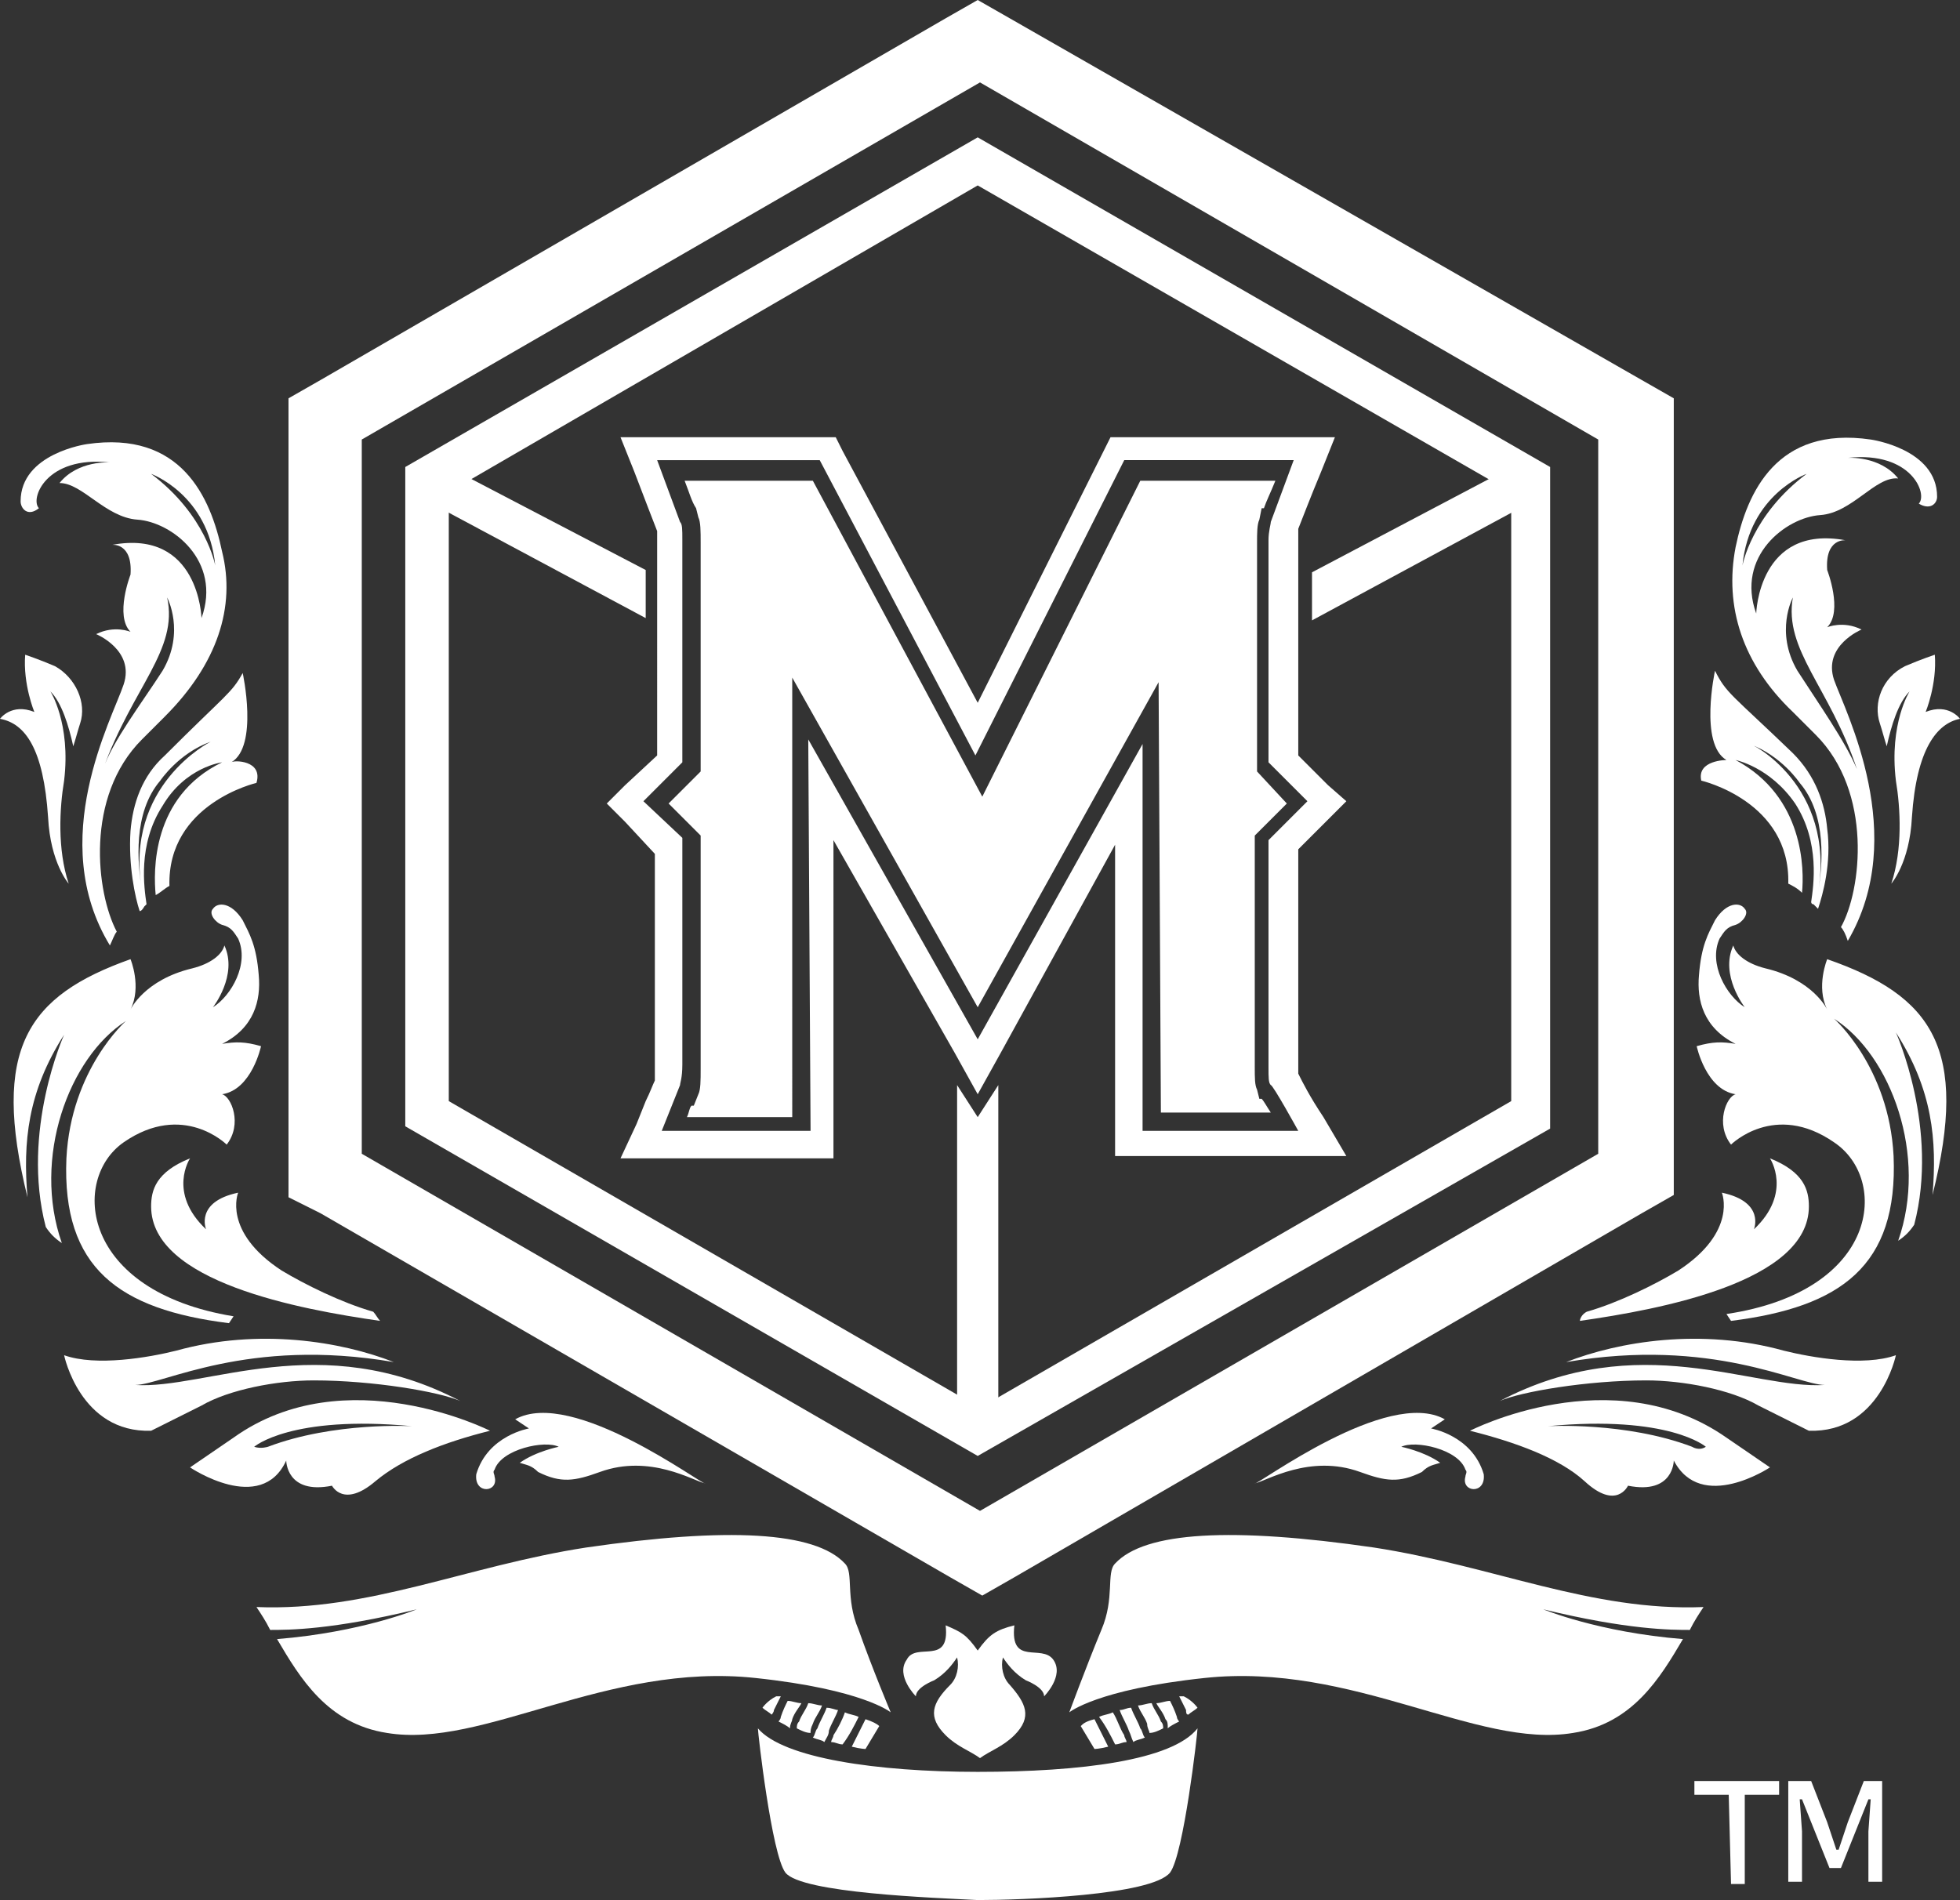 <svg version="1.1" id="Layer_1" xmlns="http://www.w3.org/2000/svg" x="0" y="0" viewBox="0 0 85.6 83" xml:space="preserve"><rect x="0" y="0" width="85.6" height="83" fill="#333333" stroke="none"/><style>.st0{fill:#fff}</style><path class="st0" d="M42.7 67 14.9 50.9V18.7l.2-.1 27.7-16 28 16.1v32.2l-.2.1zM15.8 50.4l27 15.6 27-15.6V19.2l-27-15.6-27 15.6z"/><path class="st0" d="M42.7 3.1 70.2 19v31.7L42.7 66.5 15.4 50.6V19zm0-3.1-1.4.8L14 16.6l-1.4.8v34.9l1.4.7 27.5 15.9 1.4.8 1.4-.8L71.7 53l1.4-.8V17.4l-1.4-.8L44.1.8z"/><path class="st0" d="m42.7 63.6-25-14.4V20.4L42.7 6l25 14.4v28.9zM19.6 48.1l23.2 13.4L66 48.1V21.5L42.7 8.1 19.6 21.5z"/><path class="st0" d="m19.2 20.2-.9 1.5 9.9 5.3v-2.1zm48.1 1.5-.9-1.5-9.1 4.8v2.1zM41.8 47.4v15.2h1.8V47.4l-.9 1.4z"/><path class="st0" d="M50.7 48.6h4.8c-.2-.3-.3-.5-.4-.6H55l-.1-.4c-.1-.2-.1-.5-.1-1V36.5l1.4-1.4-1.3-1.4v-10c0-.4 0-.8.1-1l.1-.5h.1c.1-.3.3-.7.5-1.2h-5.9l-6.9 13.8L35.5 21h-5.6c.2.5.3.9.5 1.2l.1.4c.1.2.1.6.1 1.1v10l-1.4 1.4 1.4 1.4v10.2c0 .5 0 .9-.1 1.1l-.2.5h-.1c-.1.1-.1.3-.2.5h4.6V29.6L42.7 44l7.9-14.2z"/><path class="st0" d="M56.7 46.9v-9.8l1.3-1.3.8-.8-.8-.7-1.3-1.3v-9.9c.2-.5.5-1.3 1-2.5l.6-1.5h-9.8l-.3.6-5.5 11-5.9-11-.3-.6h-9.4l.6 1.5c.5 1.3.8 2.1 1 2.6V33l-1.4 1.3-.8.8.8.8 1.3 1.4v9.9c-.1.2-.2.5-.4.9l-.4 1-.7 1.5h9.3V36.7l5.3 9.3 1 1.8 1-1.8 5-9.1v13.6h10.1l-1-1.7c-.6-.9-.9-1.5-1.1-1.9m-21.3 2.5h-6.5l.8-2c0-.1.1-.3.1-.9v-9.9L28.1 35l1.7-1.7v-9.7c0-.5 0-.7-.1-.8l-1-2.7h7.1L42.6 33l6.5-12.9h7.4l-1 2.7c0 .1-.1.4-.1.8v9.7l1.7 1.7-1.7 1.7v9.9c0 .5 0 .7.1.8.1 0 1.2 2 1.2 2h-6.8V32.5l-7.2 12.9-7.4-13.1zM22.5 62l.6.4s-1.8.3-2.3 2c-.1.9 1 .8.8.1 0-.1-.1-.2 0-.3.3-.9 2.2-1.3 2.8-1 0 0-1 .2-1.7.7.3.1.5.1.8.4 1 .5 1.6.4 2.7 0 2.2-.8 4.1.4 4.6.5-.1.1-5.8-4.2-8.3-2.8M7.2 31.3l-1 1c-2.5 2.5-2 6.7-1.1 8.4-.1.1-.2.4-.3.6-2.8-4.6.1-9.9.6-11.4s-1.2-2.2-1.2-2.2c.8-.4 1.5-.1 1.5-.1-.7-.7 0-2.5 0-2.5.1-1.4-.8-1.3-.8-1.3 3.8-.7 3.9 3.2 3.9 3.2.9-2.5-1.3-4.2-2.8-4.3-1.4-.1-2.4-1.6-3.4-1.6.8-1 2.2-.9 2.2-.9-2.8-.3-3.5 1.6-3.1 2-.5.4-.8 0-.8-.3 0-2.1 2.9-2.5 2.9-2.5 4.1-.6 5.4 2.3 5.9 4.7.6 2.4-.2 4.9-2.5 7.2m.1-5.2c.5 2.3-1.5 3.9-2.8 7.5.4-1.2 1.7-2.9 2.6-4.3 1-1.7.2-3.2.2-3.2m2.1-1.4c-.3-3.1-2.8-4-2.8-4 2.4 1.8 2.8 4 2.8 4"/><path class="st0" d="M11.2 34.2s-3.9.9-3.8 4.5c-.2.1-.4.3-.6.4-.1-1-.2-4.3 2.9-5.8 0 0-1.6.2-2.6 1.9-1.1 1.7-.8 3.6-.7 4.3l-.1.1v-.2.2s-.1.2-.2.2c-.2-.6-.5-2-.4-3.5.1-1.2.5-2.4 1.5-3.3 2.7-2.7 2.9-2.7 3.4-3.6 0 0 .7 3.2-.5 3.9.1-.1 1.4-.1 1.1.9m-2-1.8c-1.4.5-2.2 1.7-2.2 1.7-1.2 1.4-1 3.6-.8 4.8-.8-4.6 3-6.5 3-6.5m-6.8-3.3c-.7-.3-1.3-.5-1.3-.5-.1 1.3.4 2.5.4 2.5-1-.4-1.5.3-1.5.3 1.1.2 1.9 1.3 2.1 4.3.1 2 .9 2.9.9 2.9-.5-1.5-.4-3.3-.2-4.5.3-2.5-.6-3.9-.6-3.9.5.5.8 1.5 1 2.4.1-.3.2-.7.3-1 .3-.9-.2-2-1.1-2.5m13.9 28.2c-1.4-.4-3-1.2-4-1.8-2.6-1.7-1.9-3.4-1.9-3.4-1.9.4-1.4 1.6-1.4 1.6-1.7-1.6-.7-3.1-.7-3.1-1.5.6-1.7 1.4-1.7 2.1 0 3.3 6.5 4.5 10 5-.1-.1-.2-.3-.3-.4m5.1 5.2c-2 .5-3.8 1.2-5 2.2-1.4 1.2-1.9.2-1.9.2-2 .4-2-1.1-2-1.1-1.1 2.4-4.2.3-4.2.3l1.9-1.3c4.9-3.5 11.2-.3 11.2-.3m-3.4-.2c-5.3-.5-6.9.9-6.9.9.3.1.6 0 .6 0 2.9-1.1 6.3-.9 6.3-.9"/><path class="st0" d="M5.9 60.5c1.2 0 4.9-2.1 11.3-1-2.3-.9-5.9-1.5-9.5-.5-1.2.3-3.5.7-4.9.2 0 0 .7 3.4 3.8 3.3l2.2-1.1c1.2-.7 3.3-1.1 4.9-1.1 2.6 0 5.5.5 6.4.9C14 58 9 60.7 5.9 60.5m-.5-10.6c2.6-1.8 4.5.1 4.5.1.7-.9.2-2.1-.2-2.2 1.3-.2 1.7-2.1 1.7-2.1-.7-.2-1.1-.2-1.7-.1 1.4-.7 1.7-1.9 1.6-3-.1-1.3-.4-1.8-.7-2.4-.5-.8-1.1-.8-1.3-.5-.2.2.1.6.4.7.4.1.5.3.7.6.5 1.1-.3 2.5-1.1 3 0 0 1.1-1.4.5-2.7-.1.4-.6.8-1.4 1-2.1.5-2.7 1.8-2.7 1.8.5-1 0-2.2 0-2.2-4.5 1.6-6.1 3.9-4.5 10.4-.2-2.4 0-4.6 1.6-7.1 0 0-1.9 4.2-.8 8.4.2.3.4.5.7.7-1.3-3.7.3-8.1 2.8-9.7 0 0-2.4 2.1-2.6 6-.2 4.8 2.3 6.6 7.1 7.2l.2-.3c-6.7-1.1-7.1-6-4.8-7.6m32.1 21.3c-.6-1.4-.2-2.5-.6-2.9-1.3-1.4-5.1-1.6-11.3-.7-5.2.8-9.5 2.8-14.4 2.6.2.3.4.6.6 1 .8 0 2.7 0 6.4-.9 0 0-2.4 1-6.1 1.3 1 1.7 2.2 3.7 4.8 4.1 4.2.7 9.6-3.1 16.1-2.4 4.7.5 5.9 1.5 5.9 1.5s-.8-1.9-1.4-3.6m10.6 0c.6-1.4.2-2.5.6-2.9 1.3-1.4 5.1-1.6 11.3-.7 5.2.8 9.5 2.8 14.4 2.6-.2.3-.4.6-.6 1-.8 0-2.7 0-6.4-.9 0 0 2.4 1 6.1 1.3-1 1.7-2.2 3.7-4.8 4.1-4.2.7-9.6-3.1-16.1-2.4-4.7.5-5.9 1.5-5.9 1.5s.7-1.9 1.4-3.6m-5.4 6.2c-4.4 0-8.5-.6-9.6-1.9 0 .2.6 5.5 1.2 6.3.7.9 6.5 1.1 8.4 1.2 1.9 0 7.6-.2 8.4-1.2.6-.8 1.2-6.1 1.2-6.3-1.1 1.4-5.1 1.9-9.6 1.9"/><path class="st0" d="m33.8 74.7.3-.6h-.2c-.4.2-.6.5-.6.5.1.1.3.2.4.3 0 0 .1-.1.1-.2m18 0-.3-.6h.2c.4.2.6.5.6.5-.1.1-.3.2-.4.3-.1 0-.1-.1-.1-.2m-17.2.4c.1-.3.3-.5.4-.7-.2 0-.4-.1-.6-.1-.1.2-.2.4-.3.7 0 .1-.1.2-.1.2.2.1.4.2.5.3 0-.2.1-.3.1-.4m16.3 0c-.1-.3-.3-.5-.4-.7.2 0 .4-.1.6-.1.1.2.2.4.3.7 0 .1.1.2.1.2-.2.1-.4.2-.5.3 0-.2 0-.3-.1-.4m-15.4.2c.1-.3.3-.5.4-.8-.2 0-.4-.1-.6-.1-.1.3-.3.5-.4.8-.1.1-.1.2-.1.3.2.1.4.2.6.2 0-.1 0-.2.1-.4m14.6 0c-.1-.3-.3-.5-.4-.8.2 0 .4-.1.6-.1.1.3.3.5.4.8.1.1.1.2.1.3-.2.1-.4.2-.6.2 0-.1-.1-.2-.1-.4m-13.9.3c.1-.3.3-.6.4-.9-.1 0-.3-.1-.5-.1-.1.3-.3.6-.4.9-.1.1-.1.3-.2.4.2.1.4.1.5.2.1-.2.2-.3.2-.5m13.1 0c-.1-.3-.3-.6-.4-.9.2 0 .3-.1.5-.1.1.3.3.6.4.9.1.1.1.3.2.4-.2.1-.4.1-.5.2-.1-.2-.1-.3-.2-.5M37.5 75c-.2-.1-.4-.1-.6-.2-.1.3-.3.7-.5 1 0 .1-.1.2-.1.3.2 0 .3.1.5.1.3-.4.5-.8.7-1.2M48 75c.2-.1.4-.1.6-.2.2.3.3.7.5 1 0 .1.1.2.1.3-.2 0-.3.1-.5.1-.2-.4-.4-.8-.7-1.2m-10.2.1-.6 1.2c.4.1.6.1.6.1l.6-1q-.15-.15-.6-.3m10 0 .6 1.2c-.4.1-.6.1-.6.1l-.6-1c.1-.1.2-.2.6-.3m-5.1-3c-.5-.7-.7-.8-1.4-1.1.2 1.8-1.3.7-1.7 1.5-.5.7.4 1.6.4 1.6 0-.4.8-.7.8-.7.5-.3.8-.7 1-1 .1.4 0 .9-.3 1.2-.8.8-1 1.4-.2 2.2.5.5 1.1.7 1.5 1 .4-.3 1-.5 1.5-1 .8-.8.5-1.4-.2-2.2-.3-.3-.4-.8-.3-1.2.2.3.5.7 1 1 0 0 .8.3.8.7 0 0 .9-.9.4-1.6s-1.9.3-1.7-1.5c-.8.2-1.1.4-1.6 1.1M63.1 62l-.6.4s1.8.3 2.3 2c.1.9-1 .8-.8.1 0-.1.1-.2 0-.3-.3-.9-2.2-1.3-2.8-1 0 0 1 .2 1.7.7-.3.1-.5.1-.8.4-1 .5-1.6.4-2.7 0-2.2-.8-4.1.4-4.6.5.1.1 5.8-4.2 8.3-2.8m12.7-38.1c.5-2.4 1.8-5.3 5.9-4.7 0 0 2.9.4 2.9 2.5 0 .3-.3.6-.8.3.4-.4-.3-2.3-3.1-2 0 0 1.4-.1 2.2.9-1-.1-2 1.5-3.4 1.6-1.5.1-3.7 1.8-2.8 4.3 0 0 .1-3.9 3.9-3.2 0 0-.9-.1-.8 1.3 0 0 .7 1.8 0 2.5 0 0 .7-.3 1.5.1 0 0-1.7.7-1.2 2.2.5 1.4 3.3 6.8.6 11.4q-.15-.45-.3-.6c.9-1.6 1.4-5.9-1.1-8.4l-1-1c-2.2-2.1-3-4.6-2.5-7.2m2.7 5.4c.9 1.4 2.1 3.1 2.6 4.3-1.2-3.6-3.2-5.2-2.8-7.5 0 0-.8 1.5.2 3.2m.4-8.6s-2.5.9-2.8 4c0 0 .4-2.2 2.8-4"/><path class="st0" d="M75.4 33.2c-1.2-.7-.5-3.9-.5-3.9.5 1 .7 1 3.4 3.6 1 1 1.4 2.2 1.5 3.3.2 1.5-.2 2.9-.4 3.5l-.2-.2v-.2.2c-.1 0-.1-.1-.1-.1.1-.7.4-2.6-.7-4.3-1.1-1.6-2.6-1.9-2.6-1.9 3 1.6 3 4.8 2.9 5.8-.2-.2-.4-.3-.6-.4.1-3.6-3.8-4.5-3.8-4.5-.2-.9 1.1-.9 1.1-.9m4 5.8c.2-1.2.4-3.4-.8-4.8 0 0-.8-1.2-2.2-1.7 0-.1 3.8 1.8 3 6.5m3.8-9.9c.7-.3 1.3-.5 1.3-.5.1 1.3-.4 2.5-.4 2.5 1-.4 1.5.3 1.5.3-1 .2-1.9 1.3-2.1 4.3-.1 2-.9 2.9-.9 2.9.5-1.5.4-3.3.2-4.5-.3-2.5.6-3.9.6-3.9-.5.5-.8 1.5-1 2.4-.1-.3-.2-.7-.3-1-.3-.9.1-2 1.1-2.5M69.3 57.3c1.4-.4 3-1.2 4-1.8 2.6-1.7 1.9-3.4 1.9-3.4 1.9.4 1.4 1.6 1.4 1.6 1.7-1.6.7-3.1.7-3.1 1.5.6 1.7 1.4 1.7 2.1 0 3.3-6.5 4.5-10 5 0-.1.1-.3.3-.4m6.1 5.5 1.9 1.3s-3 2-4.2-.3c0 0 0 1.5-2 1.1 0 0-.5 1.1-1.9-.2-1.1-1-3-1.7-5-2.2 0 0 6.2-3.2 11.2.3m-1.5.4s.3.2.6 0c0 0-1.6-1.4-6.9-.9 0 0 3.4-.2 6.3.9"/><path class="st0" d="M79.7 60.5c-1.2 0-4.9-2.1-11.3-1 2.3-.9 5.9-1.5 9.5-.5 1.2.3 3.5.7 4.9.2 0 0-.7 3.4-3.8 3.3l-2.2-1.1c-1.2-.7-3.3-1.1-4.9-1.1-2.6 0-5.5.5-6.4.9 6.1-3.2 11-.5 14.2-.7m.4-10.6c-2.6-1.8-4.5.1-4.5.1-.7-.9-.2-2.1.2-2.2-1.3-.2-1.7-2.1-1.7-2.1.7-.2 1.1-.2 1.7-.1-1.4-.7-1.7-1.9-1.6-3 .1-1.3.4-1.8.7-2.4.5-.8 1.1-.8 1.3-.5.2.2-.1.6-.4.7-.4.1-.5.3-.7.6-.5 1.1.3 2.5 1.1 3 0 0-1.1-1.4-.5-2.7.1.4.6.8 1.4 1 2.1.5 2.7 1.8 2.7 1.8-.5-1 0-2.2 0-2.2 4.6 1.6 6.2 3.9 4.6 10.3.2-2.4 0-4.6-1.6-7.1 0 0 1.9 4.2.8 8.4-.2.3-.4.5-.7.7 1.3-3.7-.3-8.1-2.8-9.7 0 0 2.4 2.1 2.6 6 .2 4.8-2.3 6.6-7.1 7.2l-.2-.3c6.7-1 7.1-5.9 4.7-7.5m-4.6 28.5H74v-.6h3.7v.6h-1.5v3.9h-.6zm2.8-.6h.8l.7 1.8.4 1.2h.1l.4-1.2.7-1.8h.8v4.4h-.6V80l.1-1.4h-.1l-1.2 3h-.5l-1.2-3h-.1l.1 1.4v2.2h-.6v-4.4z"/></svg>